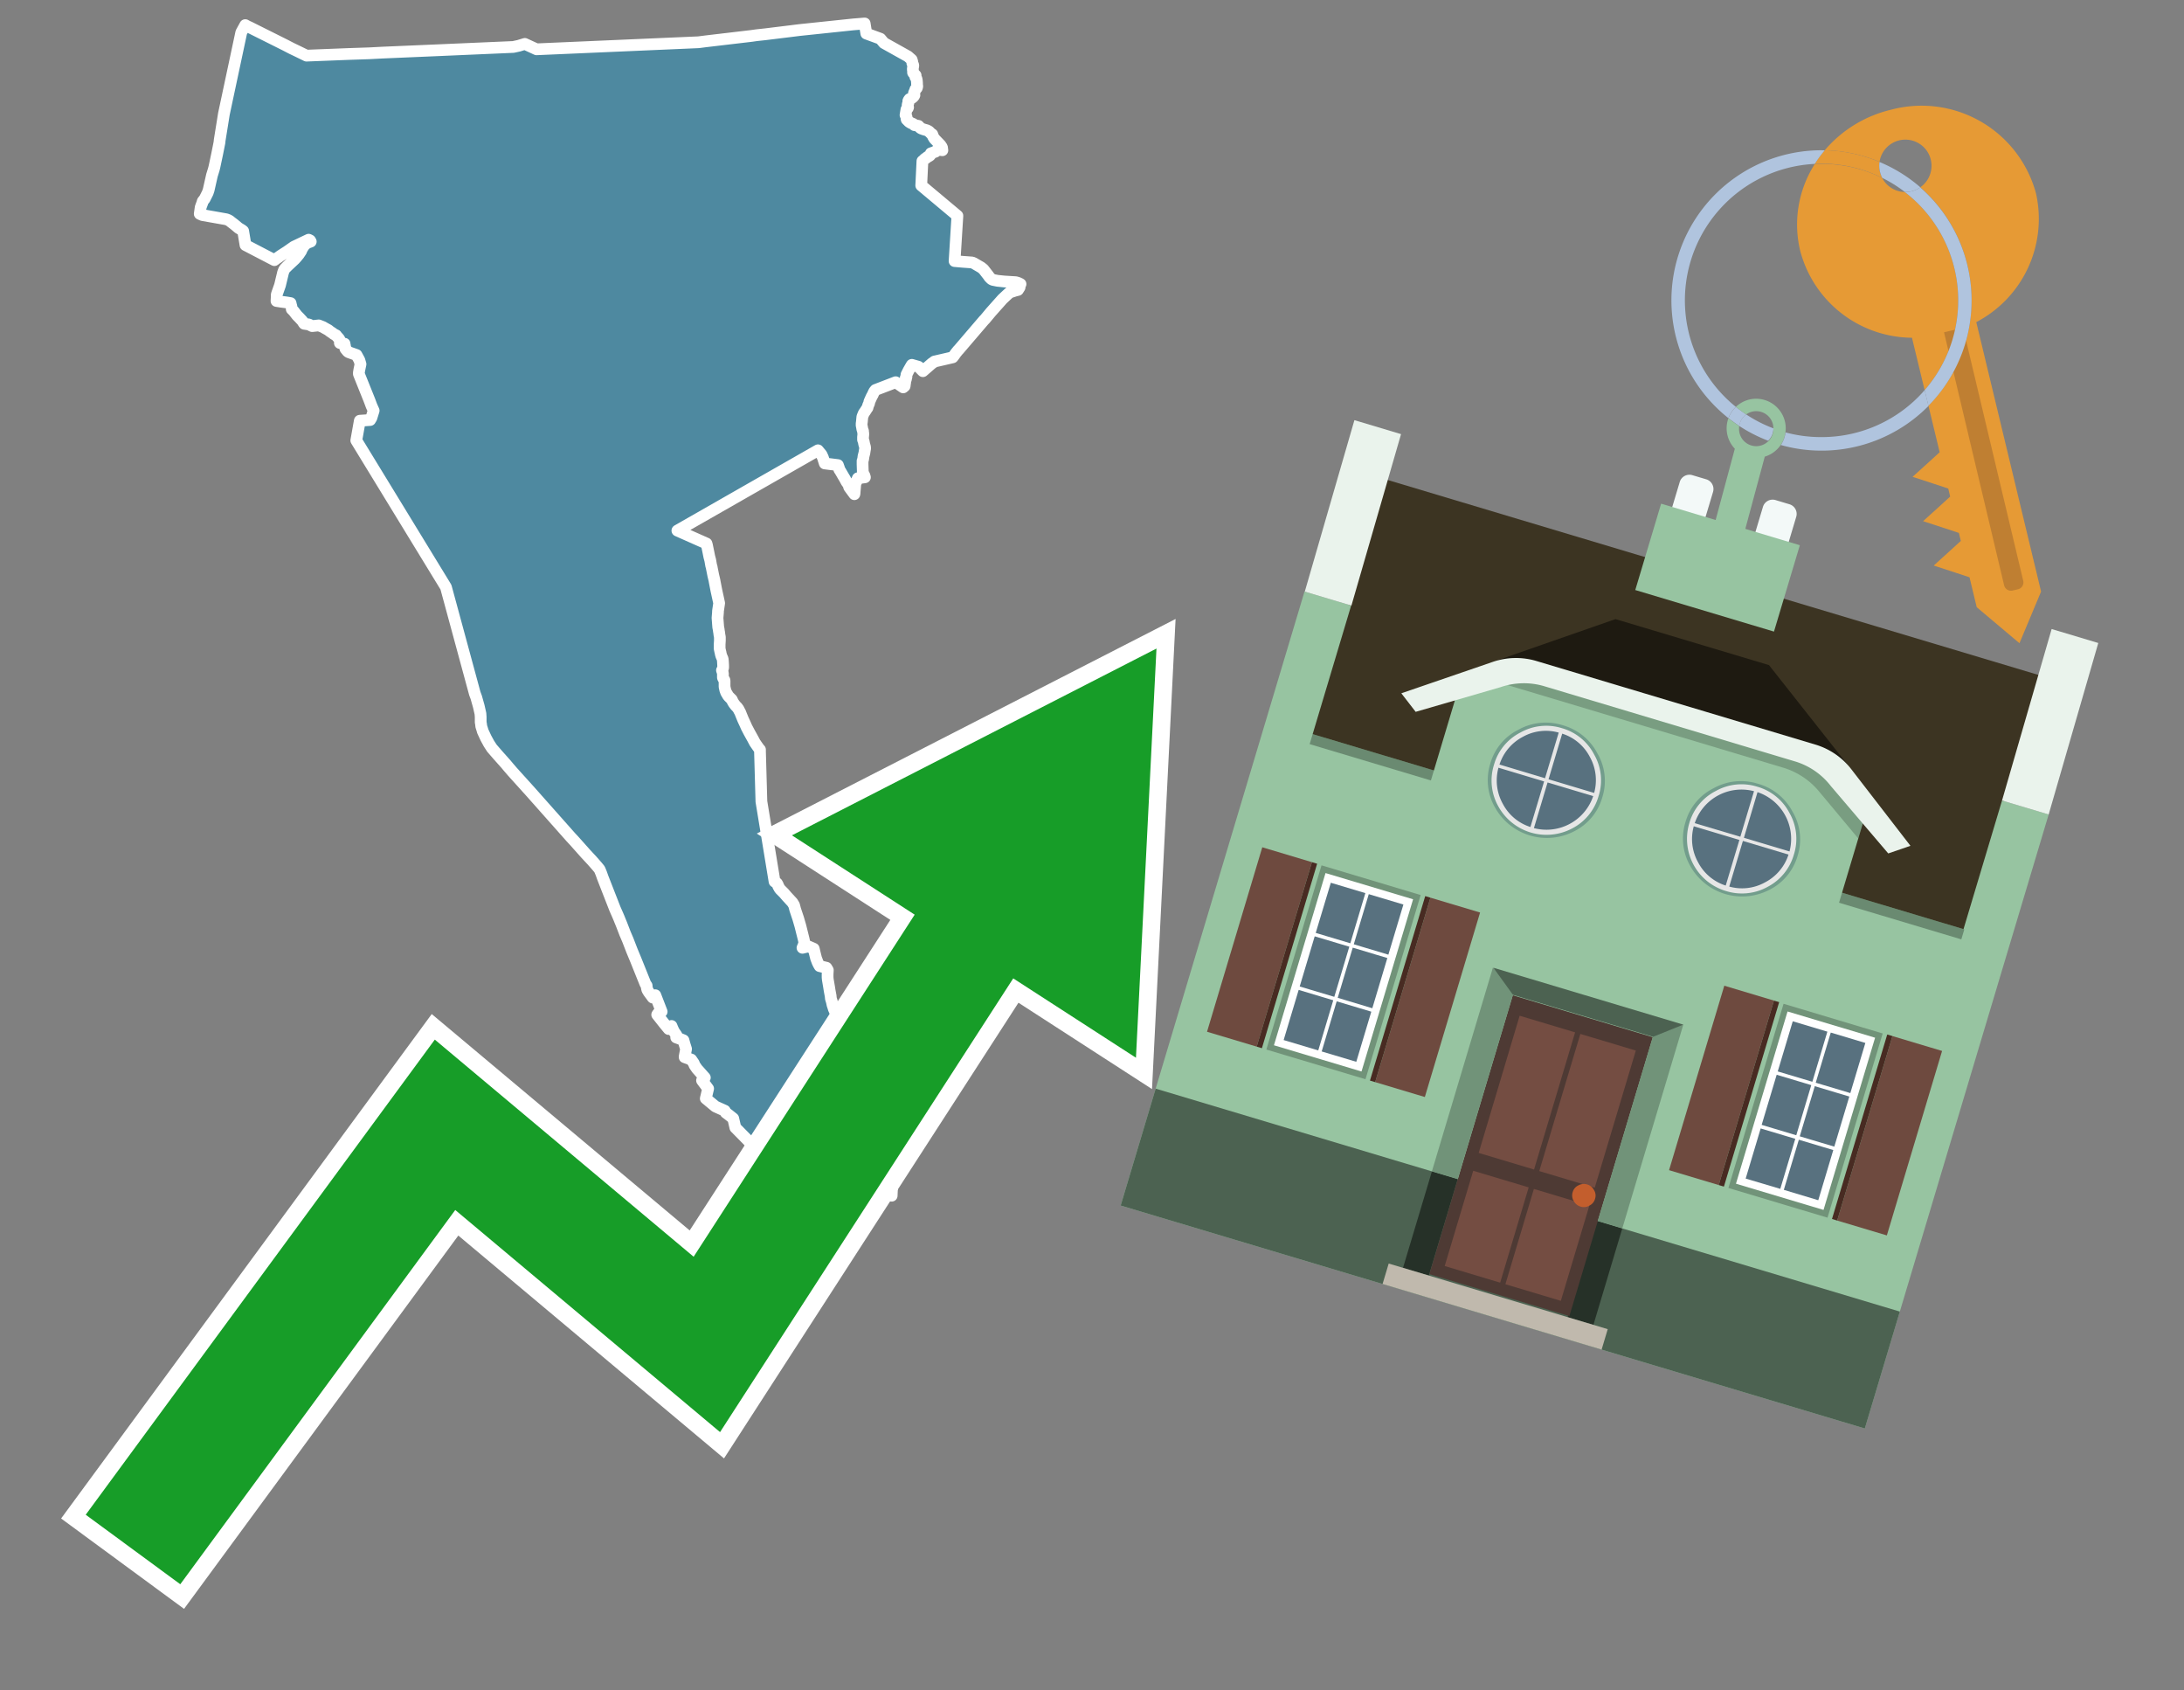 <svg id="Text" xmlns="http://www.w3.org/2000/svg" width="93.05" height="72" viewBox="0 0 93.05 72"><rect x="0" y="0" width="93.05" height="72" fill="#808080" stroke="none"/><polygon points="10.45,1.07 10.54,1.12 10.63,1.16 11.53,1.61 12.15,1.92 12.42,2.06 12.67,2.18 13.06,2.37 14.08,2.33 14.84,2.3 15.73,2.27 16.31,2.24 18.65,2.14 21.87,2 22.1,1.95 22.36,1.87 22.86,2.1 29.76,1.8 30.07,1.76 32.02,1.53 32.23,1.5 32.6,1.46 33.66,1.33 34.06,1.28 36.35,1.04 36.84,1 36.91,1.43 37.51,1.65 37.66,1.83 38.68,2.4 38.84,2.54 38.85,2.57 38.87,2.64 38.87,2.69 38.9,2.75 38.91,2.78 38.91,2.81 38.9,2.86 38.89,2.95 38.9,3.02 38.9,3.09 38.92,3.12 39.01,3.21 39,3.28 39.02,3.31 39.04,3.34 39.05,3.37 39.06,3.42 39.07,3.53 39.07,3.59 39.08,3.68 39.07,3.72 39.06,3.75 39.03,3.78 39,3.81 38.99,3.85 38.96,3.92 38.94,3.97 38.96,4.05 38.94,4.09 38.91,4.13 38.87,4.16 38.83,4.19 38.75,4.22 38.72,4.26 38.7,4.3 38.7,4.39 38.68,4.43 38.67,4.46 38.67,4.49 38.69,4.57 38.68,4.6 38.65,4.63 38.62,4.66 38.58,4.9 38.6,4.93 38.62,4.97 38.63,5.02 38.62,5.05 38.63,5.09 38.68,5.14 38.73,5.19 38.81,5.24 38.91,5.28 38.96,5.33 39.13,5.36 39.16,5.39 39.19,5.43 39.24,5.47 39.35,5.51 39.49,5.55 39.57,5.59 39.67,5.69 39.72,5.72 39.75,5.81 39.81,5.91 40.07,6.18 40.11,6.24 40.13,6.27 40.14,6.31 40.14,6.34 40.15,6.4 39.95,6.37 39.86,6.46 39.66,6.53 39.63,6.61 39.6,6.64 39.52,6.68 39.46,6.73 39.41,6.76 39.34,6.83 39.3,6.86 39.25,7.9 40.79,9.19 40.67,11.12 41.01,11.15 41.42,11.18 41.49,11.21 41.61,11.28 41.8,11.39 41.9,11.47 42.11,11.74 42.15,11.8 42.2,11.85 42.24,11.89 42.3,11.92 42.5,11.96 42.79,11.99 43.28,12.02 43.38,12.05 43.48,12.1 43.41,12.2 43.44,12.24 43.37,12.35 43.25,12.38 43.13,12.42 43.01,12.46 42.87,12.59 42.71,12.74 42.22,13.29 41.97,13.59 41.92,13.64 40.85,14.89 40.82,14.92 40.73,15.03 40.63,15.17 40.59,15.22 39.94,15.37 39.81,15.4 39.76,15.44 39.7,15.48 39.32,15.81 39.21,15.7 39.18,15.66 39.13,15.62 38.85,15.54 38.83,15.57 38.71,15.78 38.62,15.96 38.62,16 38.62,16.05 38.59,16.09 38.6,16.14 38.58,16.2 38.57,16.23 38.56,16.33 38.55,16.36 38.55,16.41 38.54,16.45 38.48,16.5 38.16,16.28 37.3,16.61 37.25,16.67 37.21,16.75 37.18,16.82 37.15,16.87 37.12,16.93 37.04,17.11 37.03,17.17 37.02,17.2 36.99,17.26 36.97,17.33 36.96,17.37 36.93,17.41 36.86,17.52 36.81,17.59 36.79,17.63 36.77,17.68 36.75,17.73 36.74,17.76 36.72,17.97 36.71,18.04 36.71,18.07 36.71,18.13 36.72,18.16 36.74,18.28 36.77,18.36 36.77,18.41 36.78,18.44 36.78,18.52 36.77,18.62 36.77,18.66 36.77,18.73 36.8,18.81 36.81,18.87 36.82,18.92 36.83,18.95 36.84,18.99 36.85,19.02 36.86,19.09 36.85,19.15 36.84,19.21 36.83,19.28 36.8,19.4 36.79,19.44 36.78,19.52 36.77,19.58 36.75,19.63 36.75,19.67 36.75,19.78 36.76,20.09 36.76,20.12 36.78,20.17 36.8,20.2 36.83,20.26 36.85,20.33 36.55,20.37 36.44,20.61 36.41,20.97 36.41,21 36.4,21.05 36.18,20.75 36.15,20.64 36.07,20.53 36.02,20.44 36,20.4 35.94,20.3 35.8,20.06 35.78,20.03 35.76,20 35.75,19.95 35.7,19.81 35.14,19.74 35.13,19.71 35.06,19.49 35,19.36 34.85,19.18 28.86,22.6 30.1,23.15 30.12,23.22 30.18,23.51 30.22,23.71 30.26,23.86 30.3,24.09 30.32,24.15 30.33,24.21 30.34,24.26 30.39,24.51 30.44,24.72 30.45,24.78 30.52,25.14 30.64,25.69 30.59,26.03 30.59,26.08 30.57,26.32 30.6,26.71 30.62,26.81 30.63,26.89 30.64,26.94 30.65,27.03 30.67,27.14 30.67,27.19 30.67,27.24 30.67,27.29 30.66,27.45 30.66,27.48 30.66,27.62 30.67,27.67 30.68,27.72 30.7,27.8 30.71,27.86 30.72,27.89 30.73,27.93 30.79,28.07 30.8,28.17 30.81,28.35 30.81,28.44 30.79,28.51 30.76,28.55 30.78,28.61 30.8,28.68 30.8,28.76 30.8,28.8 30.8,28.86 30.82,28.91 30.86,28.96 30.87,28.99 30.87,29.03 30.87,29.18 30.87,29.25 30.9,29.39 30.94,29.5 30.99,29.58 31.01,29.62 31.05,29.67 31.12,29.74 31.18,29.8 31.22,29.89 31.27,29.97 31.34,30.06 31.4,30.12 31.46,30.2 31.5,30.28 31.53,30.33 31.59,30.48 31.66,30.65 31.73,30.8 31.81,30.98 31.92,31.19 32.02,31.37 32.07,31.46 32.16,31.63 32.27,31.79 32.35,31.9 32.38,31.93 32.38,32.02 32.44,34.14 33,37.55 33.1,37.62 33.14,37.69 33.16,37.75 33.19,37.8 33.21,37.84 33.25,37.89 33.34,37.98 33.41,38.05 33.46,38.11 33.53,38.19 33.77,38.45 33.79,38.49 33.83,38.55 33.88,38.74 33.91,38.83 34.01,39.13 34.1,39.44 34.17,39.72 34.24,40 34.27,40.14 34.26,40.19 34.24,40.25 34.23,40.28 34.19,40.37 34.44,40.31 34.67,40.41 34.68,40.45 34.7,40.54 34.77,40.82 34.82,40.95 34.83,40.98 34.88,41.08 34.92,41.15 35.21,41.22 35.27,41.32 35.26,41.5 35.26,41.59 35.26,41.63 35.27,41.73 35.32,42.02 35.35,42.21 35.39,42.42 35.4,42.53 35.44,42.66 35.47,42.8 35.49,42.86 35.51,42.92 35.52,42.96 35.55,43.03 35.71,43.36 35.74,43.41 35.8,43.54 35.87,43.75 35.89,43.89 35.92,44.01 35.98,44.27 36.05,44.57 36.06,44.6 36.07,44.63 36.11,44.71 36.14,44.77 36.16,44.8 36.21,44.89 36.22,44.93 36.24,44.96 36.27,45.06 36.27,45.1 36.28,45.19 36.29,45.32 36.32,45.41 36.34,45.46 36.36,45.59 36.29,45.71 36.26,45.77 36.25,45.82 36.27,45.97 36.34,46.15 36.37,46.19 36.4,46.22 36.47,46.26 36.51,46.29 36.53,46.32 36.59,46.42 36.63,46.49 36.66,46.55 36.69,46.63 36.74,46.83 36.77,46.94 36.8,46.98 36.85,47.06 36.91,47.17 36.93,47.22 37.03,47.42 37.07,47.55 37.1,47.67 37.13,47.77 37.15,47.86 37.2,48.08 37.21,48.2 37.22,48.38 37.22,48.42 37.22,48.45 37.3,48.78 37.32,48.84 37.35,48.94 37.37,49.02 37.44,48.98 37.5,49.31 37.51,49.44 37.6,49.37 37.63,49.53 37.65,49.77 37.64,49.88 37.75,49.82 37.74,49.92 37.72,50 37.7,50.09 37.82,50.13 37.81,50.24 37.83,50.28 37.84,50.31 37.87,50.36 37.9,50.43 37.93,50.46 38.01,50.53 38.01,50.62 38,50.7 37.99,50.93 37.64,50.89 37.5,50.79 36.55,49.7 36.52,49.64 36.44,49.23 36.42,49.18 36.4,49.13 36.08,49.28 35.98,49.48 35.42,49.57 34.67,50.03 34.44,50.16 34.24,50.39 33.98,50.5 33.42,50.74 33.34,50.82 33.3,50.86 33.19,50.99 32.54,49.95 32.29,49.41 32.25,49.34 32.17,49.05 32.11,48.91 32.03,48.74 31.33,48.03 31.24,47.64 31.04,47.48 30.92,47.39 30.88,47.31 30.48,47.13 30.07,46.79 30.17,46.37 29.91,46.02 30.03,45.9 29.79,45.63 29.7,45.53 29.59,45.37 29.56,45.29 29.45,45.13 29.17,45.03 29.17,45 29.23,44.68 29.17,44.49 29.15,44.42 29.12,44.31 28.95,44.24 28.81,44.19 28.82,44.09 28.71,43.93 28.65,43.8 28.61,43.7 28.49,43.83 28.3,43.6 28,43.22 28.02,43.19 28.05,43.15 28.08,43.12 28.19,43.09 27.92,42.39 27.81,42.49 27.64,42.26 27.58,42.16 27.56,42.08 27.55,41.98 27.5,41.91 27.09,40.89 26.99,40.65 26.92,40.48 26.75,40.04 26.63,39.76 26.48,39.37 26.41,39.2 26.37,39.1 26.34,39.03 26.31,38.96 26.27,38.87 26.2,38.71 25.68,37.38 25.62,37.21 25.6,37.16 25.55,37.04 25.53,37.01 25.44,36.9 25.22,36.65 25.08,36.5 24.95,36.36 24.46,35.81 24.32,35.66 22.59,33.71 21.84,32.88 21.65,32.66 21.55,32.54 21.22,32.17 20.96,31.87 20.83,31.67 20.7,31.43 20.57,31.15 20.55,31.08 20.5,30.92 20.5,30.88 20.48,30.76 20.48,30.61 20.48,30.55 20.47,30.4 20.4,30.09 20.29,29.7 20.23,29.54 19,25.01 15.18,18.76 15.33,17.92 15.77,17.89 15.79,17.85 15.82,17.81 15.92,17.49 15.83,17.29 15.74,17.05 15.72,17 15.29,15.93 15.29,15.87 15.31,15.75 15.36,15.51 15.31,15.34 15.19,15.12 14.85,15 14.81,14.97 14.72,14.86 14.71,14.83 14.7,14.79 14.7,14.75 14.69,14.7 14.68,14.67 14.68,14.64 14.48,14.61 14.48,14.56 14.48,14.5 14.46,14.45 14.43,14.41 14.34,14.31 14.32,14.28 14.22,14.23 14.17,14.19 14.05,14.11 13.99,14.06 13.88,14 13.81,13.96 13.76,13.93 13.58,13.86 13.3,13.89 13.16,13.82 12.96,13.79 12.93,13.75 12.9,13.7 12.88,13.67 12.75,13.53 12.66,13.44 12.58,13.34 12.52,13.26 12.43,13.17 12.43,13.13 12.42,13.08 12.41,13.03 12.4,13 12.38,12.91 12.2,12.88 11.97,12.85 11.78,12.82 11.79,12.64 11.79,12.56 11.8,12.52 11.81,12.49 11.93,12.15 12.06,11.61 12.09,11.53 12.1,11.5 12.14,11.44 12.25,11.33 12.56,11.04 12.64,10.95 12.73,10.84 12.83,10.69 12.86,10.61 12.9,10.55 12.94,10.48 13.02,10.4 13.08,10.35 13.24,10.29 13.21,10.24 13.15,10.21 12.52,10.51 12.22,10.72 12.11,10.79 11.94,10.9 11.83,10.98 11.78,11.01 11.69,11.08 10.46,10.44 10.36,9.84 10.31,9.8 10.26,9.77 10.16,9.71 10.09,9.65 9.97,9.55 9.85,9.46 9.79,9.41 9.72,9.37 9.64,9.34 8.62,9.16 8.51,9.11 8.55,8.83 8.59,8.72 8.62,8.64 8.63,8.6 8.64,8.57 8.72,8.47 8.85,8.21 8.89,8.09 9.03,7.47 9.11,7.21 9.14,7.09 9.25,6.57 9.35,6.07 9.36,5.97 9.54,4.85 10.28,1.38 " fill="#4e89a0" stroke="#fff" stroke-linejoin="round" stroke-width="0.5"/><polygon points="49.272 27.624 33.741 35.58 38.97 38.959 29.553 53.529 18.525 44.281 3.652 64.518 7.681 67.479 19.396 51.538 30.678 60.999 43.169 41.673 48.398 45.053 49.272 27.624" fill="none" stroke="#fff" stroke-miterlimit="10" stroke-width="1.5"/><polygon points="49.272 27.624 33.741 35.58 38.97 38.959 29.553 53.529 18.525 44.281 3.652 64.518 7.681 67.479 19.396 51.538 30.678 60.999 43.169 41.673 48.398 45.053 49.272 27.624" fill="#179d28"/><path d="M80.19,7.577a1.16,1.16,0,0,1-.094-.251,1.114,1.114,0,0,1-.018-.429A6.367,6.367,0,0,0,77.743,6.4a5.269,5.269,0,0,0-.423.577c.1,0,.192-.007.288-.007A5.794,5.794,0,0,1,80.19,7.577Z" fill="#e69a35"/><path d="M77.608,6.4A6.394,6.394,0,0,0,73.64,17.81a1.26,1.26,0,0,1,.317-.48A5.821,5.821,0,0,1,77.32,6.981a5.269,5.269,0,0,1,.423-.577Z" fill="#b0c4de"/><path d="M84.2,13.72a4.962,4.962,0,0,0,2.545-5.48,5.047,5.047,0,0,0-6.179-3.566A5.322,5.322,0,0,0,77.743,6.4a6.367,6.367,0,0,1,2.335.493,1.114,1.114,0,1,1,1.736,1.084,6.392,6.392,0,0,1,.347,9.3l.479,1.985-.438.4-.716.648.92.3.6.2.082.341-.438.4-.716.648.92.3.605.2.082.341-.438.4-.716.649.92.3.605.2.307,1.274,1.821,1.534.921-2.2Z" fill="#e69a35"/><path d="M81.154,8.179a1.115,1.115,0,0,1-.964-.6,5.794,5.794,0,0,0-2.582-.6c-.1,0-.192,0-.288.007a4.783,4.783,0,0,0-.625,3.685,4.962,4.962,0,0,0,4.765,3.715L82,16.617a5.82,5.82,0,0,0-.846-8.438Z" fill="#e69a35"/><path d="M74.1,18.142a6.386,6.386,0,0,0,1.232.63.73.73,0,0,0,.224-.527h0a5.783,5.783,0,0,1-1.159-.593A.733.733,0,0,0,74.1,18.142Z" fill="#b0c4de"/><path d="M74.4,17.652q-.228-.152-.44-.322a1.26,1.26,0,0,0-.317.48c.148.117.3.228.46.332A.733.733,0,0,1,74.4,17.652Z" fill="#b0c4de"/><path d="M74.824,16.984a1.257,1.257,0,0,0-.867.346c.141.114.288.222.44.322a.731.731,0,0,1,1.159.593h0a.732.732,0,1,1-1.463,0,.7.7,0,0,1,.007-.1c-.158-.1-.312-.215-.46-.332a1.258,1.258,0,0,0,.273,1.3l-.979,3.635,1.275.341.98-3.639a1.266,1.266,0,0,0,.681-.5,1.249,1.249,0,0,0,.2-.538,1.328,1.328,0,0,0,.012-.168A1.262,1.262,0,0,0,74.824,16.984Z" fill="#97c4a1"/><path d="M85.974,25.1l-.226.053a.3.3,0,0,1-.362-.223l-2.56-10.777.81-.193L86.2,24.736A.3.3,0,0,1,85.974,25.1Z" fill="#bf7f32"/><path d="M80.1,7.326a1.16,1.16,0,0,0,.094.251,5.833,5.833,0,0,1,.964.6,1.137,1.137,0,0,0,.287-.031,1.108,1.108,0,0,0,.373-.167A6.371,6.371,0,0,0,80.078,6.9,1.114,1.114,0,0,0,80.1,7.326Z" fill="#b0c4de"/><path d="M77.608,18.618a5.836,5.836,0,0,1-1.534-.2,1.24,1.24,0,0,1-.2.537,6.4,6.4,0,0,0,6.291-1.666L82,16.617A5.807,5.807,0,0,1,77.608,18.618Z" fill="#b0c4de"/><path d="M81.814,7.981a1.108,1.108,0,0,1-.373.167,1.137,1.137,0,0,1-.287.031A5.82,5.82,0,0,1,82,16.617l.161.667a6.392,6.392,0,0,0-.347-9.3Z" fill="#b0c4de"/><polygon points="83.79 39.753 55.78 31.364 58.988 20.404 86.964 28.783 83.79 39.753 83.79 39.753" fill="#3c3422" fill-rule="evenodd"/><polygon points="81.705 53.32 87.284 34.692 85.297 34.097 83.656 39.575 55.926 31.269 57.567 25.791 55.579 25.196 47.746 51.348 79.451 60.844 81.705 53.32" fill="#97c4a1" fill-rule="evenodd"/><rect x="69.522" y="21.148" width="0.444" height="28.983" transform="translate(15.592 92.226) rotate(-73.326)" opacity="0.3"/><polygon points="87.284 34.692 85.297 34.097 87.411 26.793 89.398 27.388 87.284 34.692 87.284 34.692" fill="#eaf3ec" fill-rule="evenodd"/><polygon points="57.578 25.794 55.591 25.199 57.705 17.896 59.692 18.491 57.578 25.794 57.578 25.794" fill="#eaf3ec" fill-rule="evenodd"/><polygon points="79.451 60.844 80.943 55.865 49.238 46.369 47.747 51.348 79.451 60.844 79.451 60.844" fill="#4c6251" fill-rule="evenodd"/><path d="M71.566,20.528l-.522,1.743,1.418.425.523-1.744a.432.432,0,0,0-.289-.536l-.593-.177A.431.431,0,0,0,71.566,20.528Z" fill="#f3f9f8" fill-rule="evenodd"/><path d="M75.111,21.589l-.522,1.743,1.418.425.522-1.743a.43.43,0,0,0-.289-.536l-.593-.178A.43.43,0,0,0,75.111,21.589Z" fill="#f3f9f8" fill-rule="evenodd"/><polygon points="75.368 28.329 68.829 26.37 63.807 28.121 78.733 32.591 75.368 28.329" fill="#1e1a11"/><polygon points="78.248 32.422 64.442 28.287 62.236 28.998 60.064 36.247 77.453 41.455 79.651 34.116 78.248 32.422" fill="#97c4a1"/><path d="M77.74,32.516S65.088,28.725,65,28.7l-.938.43,11.892,3.562a3.175,3.175,0,0,1,1.532,1l1.685,2.02.327-1.09Z" fill-rule="evenodd" opacity="0.2"/><path d="M77.35,31.716,65.458,28.154a3.041,3.041,0,0,0-1.854.037l-3.9,1.339.611.79,3.626-1.054a3.045,3.045,0,0,1,1.855-.037l10.673,3.2A3.028,3.028,0,0,1,78,33.477l2.45,2.874.945-.325-2.518-3.26A3.036,3.036,0,0,0,77.35,31.716Z" fill="#eaf3ec"/><polygon points="76.683 23.223 70.773 21.453 69.671 25.132 75.581 26.902 76.683 23.223 76.683 23.223" fill="#97c4a1" fill-rule="evenodd"/><g id="Symbol_9_0_Layer2_0_MEMBER_8_MEMBER_21_MEMBER_0_FILL" data-name="Symbol 9 0 Layer2 0 MEMBER 8 MEMBER 21 MEMBER 0 FILL"><path d="M66.584,30.892a2.39,2.39,0,0,0-1.891.189,2.317,2.317,0,0,0-1.2,1.448A2.345,2.345,0,0,0,63.7,34.4a2.528,2.528,0,0,0,3.367,1.008,2.339,2.339,0,0,0,1.2-1.447,2.313,2.313,0,0,0-.208-1.87A2.394,2.394,0,0,0,66.584,30.892Z" fill="#729d8c"/></g><g id="Symbol_9_0_Layer2_0_MEMBER_8_MEMBER_21_MEMBER_1_FILL" data-name="Symbol 9 0 Layer2 0 MEMBER 8 MEMBER 21 MEMBER 1 FILL"><path d="M66.547,31.016a2.241,2.241,0,0,0-1.769.185,2.213,2.213,0,0,0-1.127,1.376,2.239,2.239,0,0,0,.185,1.768,2.341,2.341,0,0,0,3.145.942,2.234,2.234,0,0,0,1.126-1.376,2.207,2.207,0,0,0-.185-1.768A2.237,2.237,0,0,0,66.547,31.016Z" fill="#e6e6e6"/></g><g id="Symbol_9_0_Layer2_0_MEMBER_8_MEMBER_21_MEMBER_2_MEMBER_0_FILL" data-name="Symbol 9 0 Layer2 0 MEMBER 8 MEMBER 21 MEMBER 2 MEMBER 0 FILL"><path d="M65.787,33.284,63.843,32.7a2.036,2.036,0,0,0,.186,1.539,2.015,2.015,0,0,0,1.175.986Z" fill="#58717f"/></g><g id="Symbol_9_0_Layer2_0_MEMBER_8_MEMBER_21_MEMBER_2_MEMBER_1_FILL" data-name="Symbol 9 0 Layer2 0 MEMBER 8 MEMBER 21 MEMBER 2 MEMBER 1 FILL"><path d="M65.827,33.148l.582-1.944a2.01,2.01,0,0,0-1.523.178,2.037,2.037,0,0,0-1,1.183Z" fill="#58717f"/></g><g id="Symbol_9_0_Layer2_0_MEMBER_8_MEMBER_21_MEMBER_2_MEMBER_2_FILL" data-name="Symbol 9 0 Layer2 0 MEMBER 8 MEMBER 21 MEMBER 2 MEMBER 2 FILL"><path d="M67.878,33.91l-1.943-.582-.582,1.944a2.1,2.1,0,0,0,2.525-1.362Z" fill="#58717f"/></g><g id="Symbol_9_0_Layer2_0_MEMBER_8_MEMBER_21_MEMBER_2_MEMBER_3_FILL" data-name="Symbol 9 0 Layer2 0 MEMBER 8 MEMBER 21 MEMBER 2 MEMBER 3 FILL"><path d="M66.558,31.249l-.582,1.943,1.943.582a2.031,2.031,0,0,0-.186-1.539A2.009,2.009,0,0,0,66.558,31.249Z" fill="#58717f"/></g><g id="Symbol_9_0_Layer2_0_MEMBER_8_MEMBER_21_MEMBER_0_FILL-2" data-name="Symbol 9 0 Layer2 0 MEMBER 8 MEMBER 21 MEMBER 0 FILL"><path d="M74.9,33.384a2.4,2.4,0,0,0-1.891.189,2.316,2.316,0,0,0-1.2,1.448,2.341,2.341,0,0,0,.209,1.87A2.527,2.527,0,0,0,75.387,37.9a2.345,2.345,0,0,0,1.2-1.447,2.314,2.314,0,0,0-.209-1.87A2.389,2.389,0,0,0,74.9,33.384Z" fill="#729d8c"/></g><g id="Symbol_9_0_Layer2_0_MEMBER_8_MEMBER_21_MEMBER_1_FILL-2" data-name="Symbol 9 0 Layer2 0 MEMBER 8 MEMBER 21 MEMBER 1 FILL"><path d="M74.867,33.508a2.239,2.239,0,0,0-1.768.185,2.21,2.21,0,0,0-1.127,1.376,2.316,2.316,0,0,0,1.564,2.883,2.261,2.261,0,0,0,1.765-.173A2.237,2.237,0,0,0,76.428,36.4a2.209,2.209,0,0,0-.185-1.769A2.239,2.239,0,0,0,74.867,33.508Z" fill="#e6e6e6"/></g><g id="Symbol_9_0_Layer2_0_MEMBER_8_MEMBER_21_MEMBER_2_MEMBER_0_FILL-2" data-name="Symbol 9 0 Layer2 0 MEMBER 8 MEMBER 21 MEMBER 2 MEMBER 0 FILL"><path d="M74.107,35.776l-1.943-.582a2.031,2.031,0,0,0,.186,1.539,2.009,2.009,0,0,0,1.175.986Z" fill="#58717f"/></g><g id="Symbol_9_0_Layer2_0_MEMBER_8_MEMBER_21_MEMBER_2_MEMBER_1_FILL-2" data-name="Symbol 9 0 Layer2 0 MEMBER 8 MEMBER 21 MEMBER 2 MEMBER 1 FILL"><path d="M74.148,35.64,74.73,33.7a2.1,2.1,0,0,0-2.525,1.362Z" fill="#58717f"/></g><g id="Symbol_9_0_Layer2_0_MEMBER_8_MEMBER_21_MEMBER_2_MEMBER_2_FILL-2" data-name="Symbol 9 0 Layer2 0 MEMBER 8 MEMBER 21 MEMBER 2 MEMBER 2 FILL"><path d="M76.2,36.4l-1.943-.582-.582,1.944a2.015,2.015,0,0,0,1.523-.178A2.036,2.036,0,0,0,76.2,36.4Z" fill="#58717f"/></g><g id="Symbol_9_0_Layer2_0_MEMBER_8_MEMBER_21_MEMBER_2_MEMBER_3_FILL-2" data-name="Symbol 9 0 Layer2 0 MEMBER 8 MEMBER 21 MEMBER 2 MEMBER 3 FILL"><path d="M74.879,33.741,74.3,35.684l1.943.582a2.1,2.1,0,0,0-1.361-2.525Z" fill="#58717f"/></g><polygon points="51.426 43.946 53.542 44.58 55.896 36.723 53.78 36.089 51.426 43.946 51.426 43.946" fill="#6e4a3f" fill-rule="evenodd"/><polygon points="53.542 44.58 53.764 44.647 56.117 36.789 55.896 36.723 53.542 44.58 53.542 44.58" fill="#482b22" fill-rule="evenodd"/><polygon points="60.706 46.726 58.59 46.092 60.943 38.235 63.059 38.868 60.706 46.726 60.706 46.726" fill="#6e4a3f" fill-rule="evenodd"/><polygon points="58.59 46.092 58.368 46.026 60.722 38.168 60.943 38.235 58.59 46.092 58.59 46.092" fill="#482b22" fill-rule="evenodd"/><rect x="53.146" y="39.209" width="8.19" height="4.408" transform="translate(1.145 84.365) rotate(-73.326)" fill="#719379"/><polygon points="60.205 38.304 56.474 37.187 54.277 44.522 58.008 45.639 60.205 38.304 60.205 38.304" fill="#fff" fill-rule="evenodd"/><path d="M59.792,38.527l-.64,2.136-1.474-.442.639-2.135,1.475.441Zm-1.621-.485-.64,2.136-1.474-.442L56.7,37.6l1.474.442Zm-2.158,1.84,1.475.441-.64,2.136-1.474-.441.639-2.136Zm-.683,2.282,1.474.441-.639,2.136L54.69,44.3l.64-2.135Zm.981,2.621.639-2.136,1.475.442-.64,2.135-1.474-.441Zm2.158-1.84L56.994,42.5l.64-2.136,1.474.442-.639,2.136Z" fill="#58717f" fill-rule="evenodd"/><polygon points="80.39 52.621 78.274 51.988 80.628 44.13 82.743 44.764 80.39 52.621 80.39 52.621" fill="#6e4a3f" fill-rule="evenodd"/><polygon points="78.274 51.988 78.053 51.921 80.406 44.064 80.628 44.13 78.274 51.988 78.274 51.988" fill="#482b22" fill-rule="evenodd"/><polygon points="71.111 49.842 73.227 50.476 75.58 42.619 73.464 41.985 71.111 49.842 71.111 49.842" fill="#6e4a3f" fill-rule="evenodd"/><polygon points="73.227 50.476 73.448 50.542 75.802 42.685 75.58 42.619 73.227 50.476 73.227 50.476" fill="#482b22" fill-rule="evenodd"/><rect x="72.83" y="45.105" width="8.19" height="4.408" transform="translate(9.534 107.426) rotate(-73.326)" fill="#719379"/><polygon points="76.159 43.083 79.889 44.2 77.692 51.535 73.962 50.418 76.159 43.083 76.159 43.083" fill="#fff" fill-rule="evenodd"/><path d="M76.381,43.5l1.475.442-.64,2.135-1.475-.441.64-2.136ZM78,43.981l1.474.442-.64,2.136-1.474-.442L78,43.981Zm.791,2.724-.64,2.135L76.679,48.4l.64-2.136,1.474.442Zm-.684,2.282-.639,2.135L76,50.68l.64-2.135,1.474.442Zm-2.26,1.65L74.375,50.2l.639-2.135,1.475.441-.64,2.136Zm-.791-2.724.64-2.135,1.474.441-.639,2.136-1.475-.442Z" fill="#58717f" fill-rule="evenodd"/><polygon points="67.888 56.431 69.118 52.323 68.019 51.994 66.789 56.102 67.888 56.431 67.888 56.431" fill="#263128" fill-rule="evenodd"/><polygon points="60.877 54.331 62.108 50.223 61.007 49.894 59.776 54.002 60.877 54.331 60.877 54.331" fill="#263128" fill-rule="evenodd"/><g id="Symbol_9_0_Layer2_0_MEMBER_8_MEMBER_12_MEMBER_0_FILL" data-name="Symbol 9 0 Layer2 0 MEMBER 8 MEMBER 12 MEMBER 0 FILL"><path d="M70.418,44.178l-5.965-1.786L60.9,54.27l5.964,1.786Z" fill="#4e3a34"/></g><g id="Symbol_9_0_Layer2_0_MEMBER_8_MEMBER_12_MEMBER_1_MEMBER_0_FILL" data-name="Symbol 9 0 Layer2 0 MEMBER 8 MEMBER 12 MEMBER 1 MEMBER 0 FILL"><path d="M65.358,49.815l1.75-5.843-2.363-.708L63,49.107Z" fill="#744d42"/></g><g id="Symbol_9_0_Layer2_0_MEMBER_8_MEMBER_12_MEMBER_1_MEMBER_1_FILL" data-name="Symbol 9 0 Layer2 0 MEMBER 8 MEMBER 12 MEMBER 1 MEMBER 1 FILL"><path d="M67.331,44.039l-1.75,5.842,2.364.708,1.75-5.842Z" fill="#744d42"/></g><g id="Symbol_9_0_Layer2_0_MEMBER_8_MEMBER_12_MEMBER_2_MEMBER_0_FILL" data-name="Symbol 9 0 Layer2 0 MEMBER 8 MEMBER 12 MEMBER 2 MEMBER 0 FILL"><path d="M63.915,54.633l1.215-4.058-2.363-.707-1.215,4.057Z" fill="#744d42"/></g><g id="Symbol_9_0_Layer2_0_MEMBER_8_MEMBER_12_MEMBER_2_MEMBER_1_FILL" data-name="Symbol 9 0 Layer2 0 MEMBER 8 MEMBER 12 MEMBER 2 MEMBER 1 FILL"><path d="M66.5,55.407l1.215-4.057-2.363-.708L64.138,54.7Z" fill="#744d42"/></g><g id="Symbol_9_0_Layer2_0_MEMBER_8_MEMBER_13_FILL" data-name="Symbol 9 0 Layer2 0 MEMBER 8 MEMBER 13 FILL"><path d="M67.959,51.058a.439.439,0,0,0-.045-.367.487.487,0,0,0-.669-.2.445.445,0,0,0-.239.282.457.457,0,0,0,.041.378.481.481,0,0,0,.293.242.459.459,0,0,0,.377-.042A.453.453,0,0,0,67.959,51.058Z" fill="#c35e2d"/></g><g id="Symbol_9_0_Layer2_0_MEMBER_8_MEMBER_14_FILL" data-name="Symbol 9 0 Layer2 0 MEMBER 8 MEMBER 14 FILL"><path d="M64.557,42.047l-.951-.833-2.6,8.68,1.1.329Z" fill="#719379"/></g><g id="Symbol_9_0_Layer2_0_MEMBER_8_MEMBER_15_FILL" data-name="Symbol 9 0 Layer2 0 MEMBER 8 MEMBER 15 FILL"><path d="M71.718,43.643l-1.2.19L68.072,52.01l1.046.313Z" fill="#719379"/></g><g id="Symbol_9_0_Layer2_0_MEMBER_8_MEMBER_16_FILL" data-name="Symbol 9 0 Layer2 0 MEMBER 8 MEMBER 16 FILL"><path d="M63.627,41.22l.836,1.156,5.961,1.786,1.294-.519Z" fill="#4c6251"/></g><polygon points="58.905 54.69 59.166 53.819 68.498 56.614 68.237 57.485 58.905 54.69 58.905 54.69" fill="#c0b9ad" fill-rule="evenodd"/></svg>